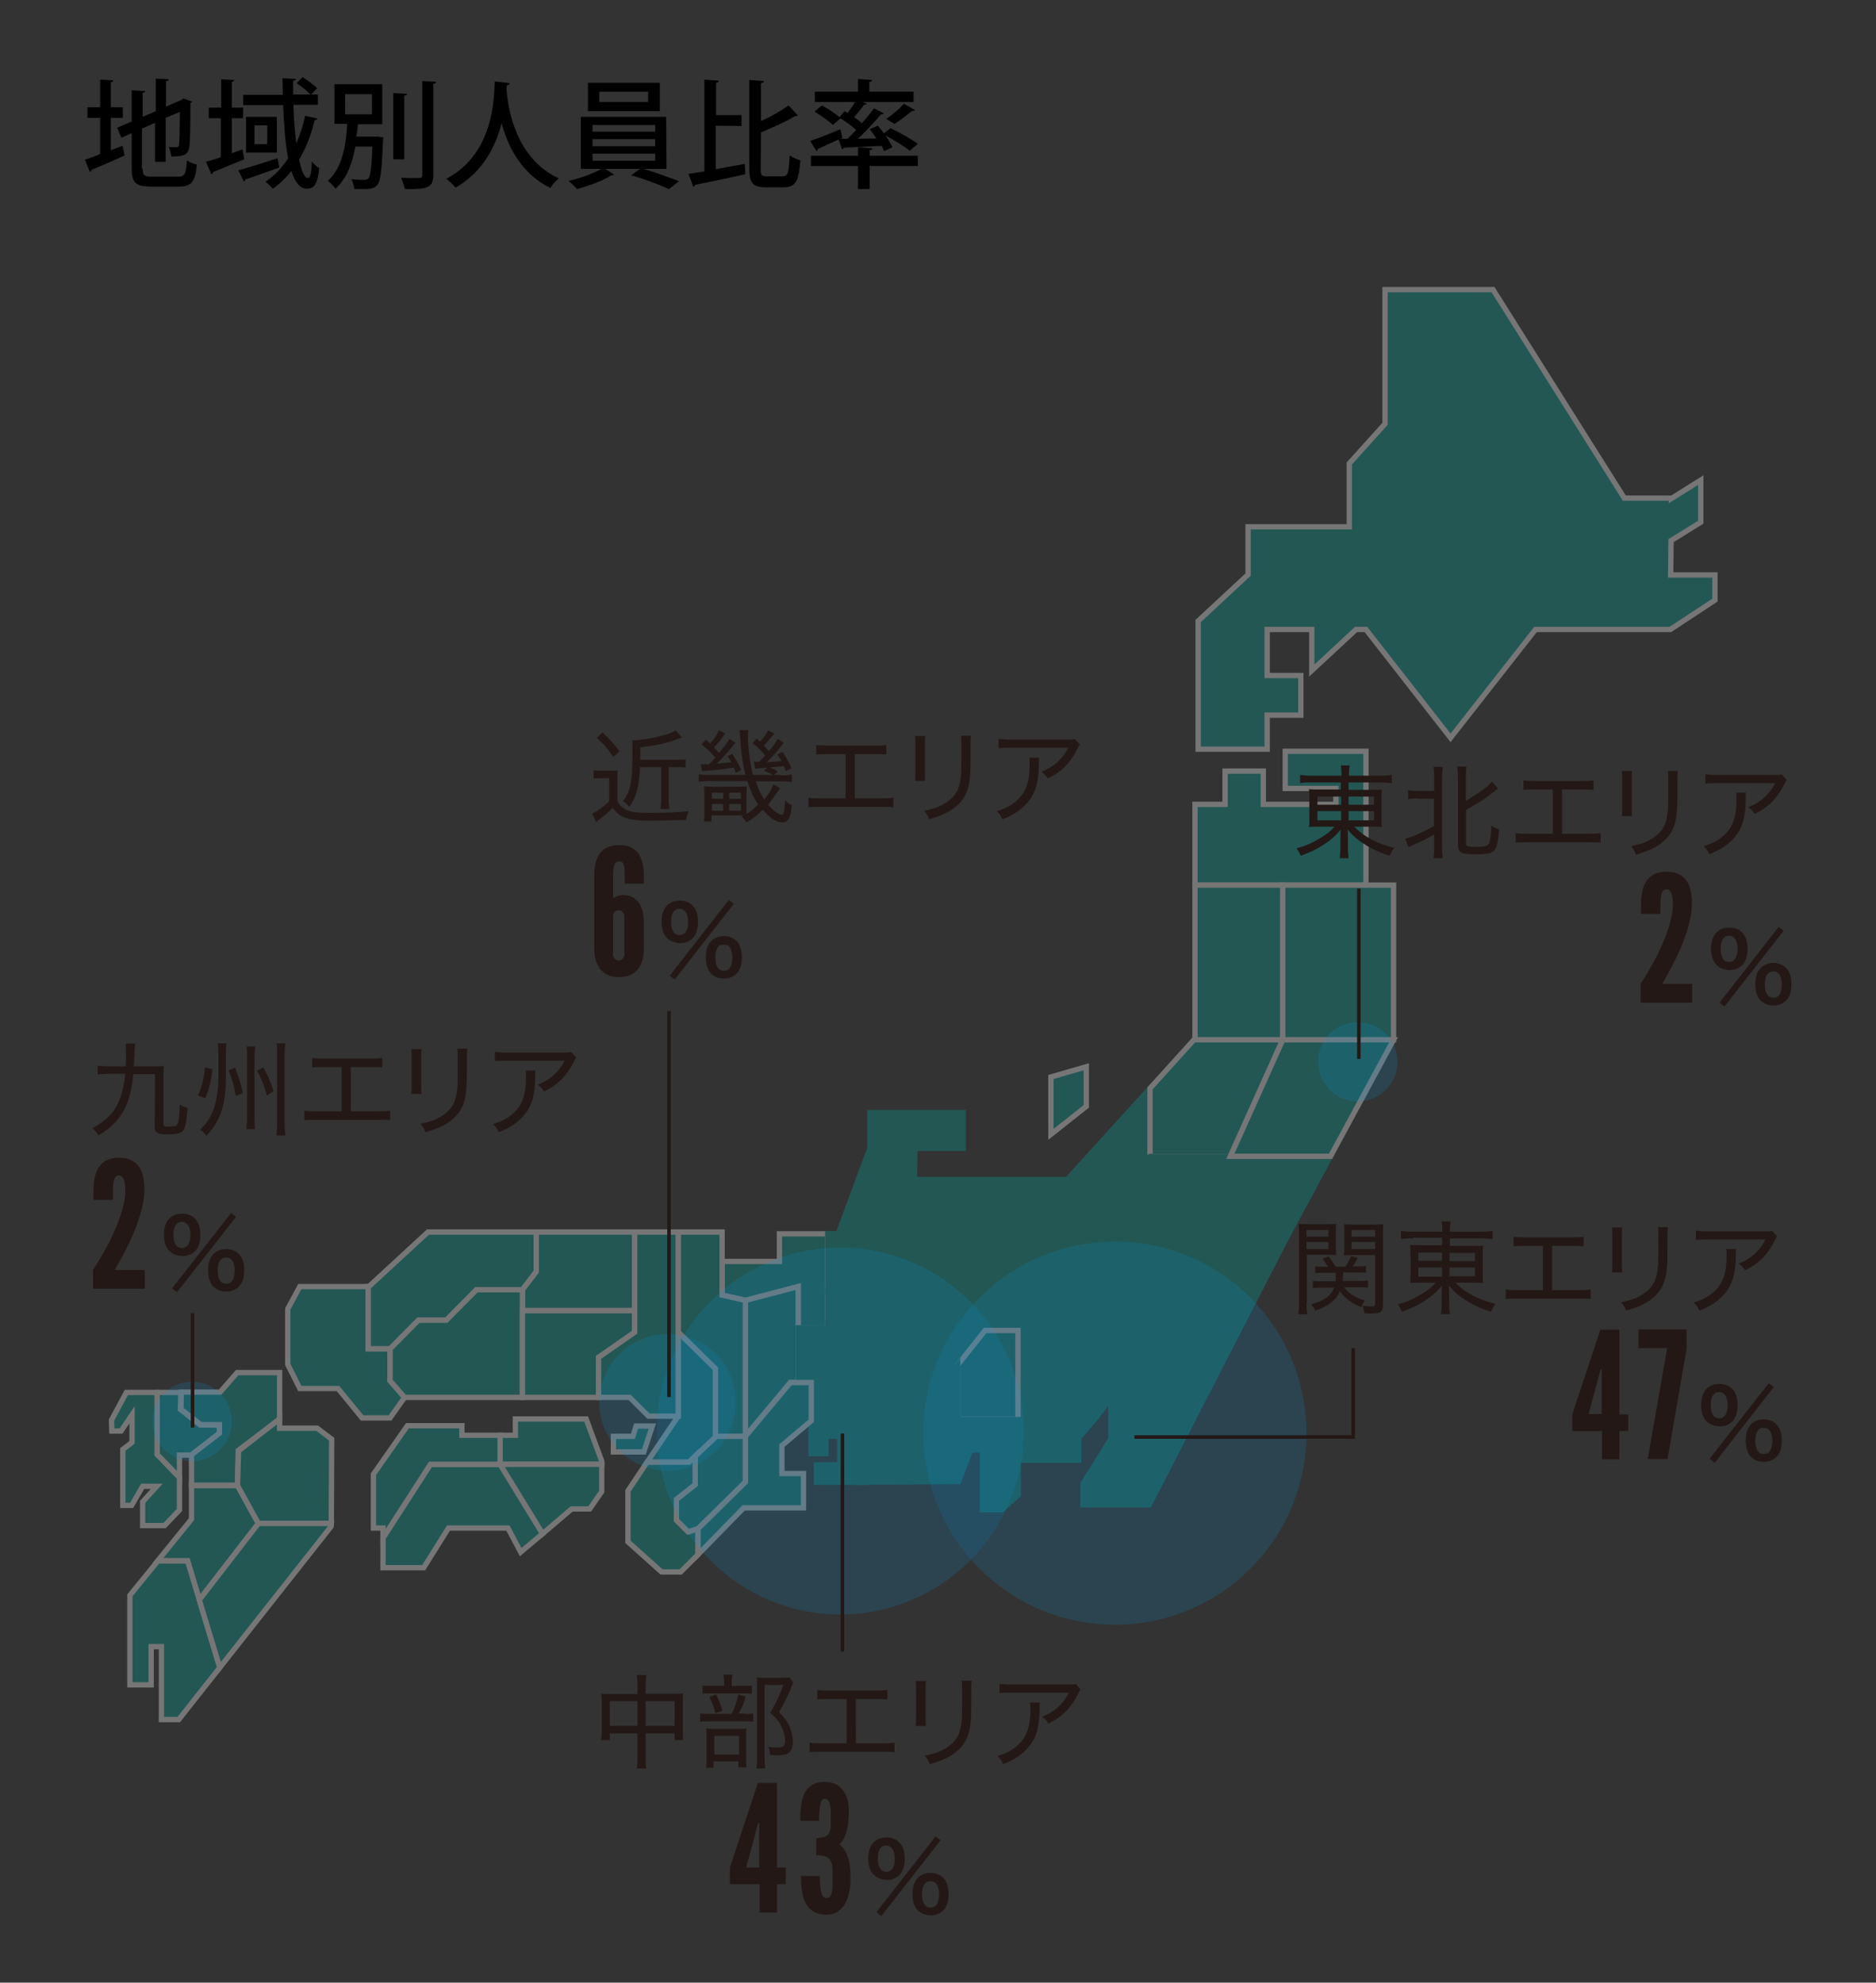<?xml version="1.0" encoding="utf-8"?>
<!-- Generator: Adobe Illustrator 27.9.0, SVG Export Plug-In . SVG Version: 6.00 Build 0)  -->
<svg version="1.1" id="レイヤー_1" xmlns="http://www.w3.org/2000/svg" xmlns:xlink="http://www.w3.org/1999/xlink" x="0px"
	 y="0px" width="530px" height="560px" viewBox="0 0 530 560" style="enable-background:new 0 0 530 560;" xml:space="preserve">
<rect x="0" y="0" width="530" height="560" fill="#333333" stroke="none"/>
<style type="text/css">
	.st0{opacity:0.33;}
	.st1{fill:#00A199;}
	.st2{fill:#00A199;stroke:#FFFFFF;stroke-width:1.503;stroke-miterlimit:10;}
	.st3{opacity:0.4;}
	.st4{opacity:0.4;fill:#009FE8;}
	.st5{fill:#231815;}
	.st6{fill:none;stroke:#231815;stroke-width:0.998;stroke-miterlimit:10;}
</style>
<g>
	<path d="M31.2,42.5l3.4-1.3l0.6,2.7c-3.4,1.6-7,3.1-9.4,4.1c0,0.3-0.2,0.5-0.4,0.6L24,45.1c1.2-0.4,2.7-0.9,4.3-1.6V33.3h-3.6v-3
		h3.6v-7.8l3.7,0.2c0,0.3-0.2,0.5-0.7,0.5v7.1h3.4v3h-3.4v9.2C31.3,42.5,31.2,42.5,31.2,42.5z M40.3,47.6c0,1.9,0.4,2.3,2.5,2.3h7.5
		c1.9,0,2.3-0.9,2.5-4.6c0.7,0.5,1.9,1,2.8,1.2c-0.4,4.7-1.4,6.2-5.1,6.2h-7.9c-4.2,0-5.4-1.1-5.4-5.1v-10l-2.9,1.3l-1.2-2.8
		l4.1-1.8v-8.8l3.8,0.2c0,0.3-0.2,0.5-0.7,0.5V33l3.7-1.6v-9.2l3.7,0.2c0,0.3-0.2,0.4-0.8,0.5v7.2l4.2-1.8l0.7-0.5l2.5,0.9
		c-0.1,0.1-0.2,0.3-0.5,0.4c0,6.4-0.1,11-0.3,12.3c-0.3,2.5-1.9,2.8-5.1,2.8c-0.1-0.8-0.4-2-0.7-2.7c0.7,0.1,1.6,0.1,2,0.1
		c0.5,0,0.8-0.1,0.9-0.8c0.1-0.7,0.2-3.9,0.2-9.2l-4,1.7v12.4h-3v-11l-3.7,1.6v11.3C40.1,47.6,40.3,47.6,40.3,47.6z"/>
	<path d="M68.5,42.2L69,45c-3.2,1.3-6.6,2.7-8.8,3.6c0,0.3-0.2,0.5-0.5,0.6l-1.5-3.5c1.2-0.3,2.6-0.8,4.2-1.3v-11H59v-3h3.5v-8
		l3.7,0.2c0,0.3-0.2,0.4-0.7,0.5v7.3h3.2v3h-3.2v9.9L68.5,42.2z M67.3,48.1c2.8-0.7,7.1-2.1,11.1-3.4l0.5,2.6
		c-3.5,1.3-7.2,2.6-9.6,3.4c0,0.3-0.2,0.5-0.4,0.6L67.3,48.1z M82.9,29.8c0.1,3.8,0.4,7.6,0.8,10.7c1.1-2.4,1.9-5,2.5-7.8l3.5,0.8
		c-0.1,0.3-0.4,0.4-0.8,0.4c-1,4.2-2.5,8-4.4,11.2c0.7,3.2,1.5,5.2,2.5,5.2c0.6,0,1-1.4,1.1-4.7c0.5,0.7,1.4,1.5,2.1,1.9
		c-0.5,4.4-1.3,5.8-3.5,5.8c-0.9,0-2.8-0.2-4.4-5c-1.5,1.9-3.2,3.6-5.2,5c-0.5-0.5-1.5-1.5-2.1-2c2.5-1.6,4.7-3.9,6.4-6.6
		c-0.8-4.2-1.2-9.4-1.4-15H68.7v-2.9h11.2c0-1.6-0.1-3.1-0.1-4.7l3.8,0.2c0,0.3-0.3,0.5-0.8,0.5v3.9h4.9c-0.9-1-2.5-2.3-3.9-3.2
		l1.7-1.7c1.4,0.9,3.2,2.2,4.1,3.1l-1.7,1.8h1.9v2.9h-6.9C82.9,29.6,82.9,29.8,82.9,29.8z M69.5,33h8.7v10.1h-8.7V33z M75.5,40.7
		v-5.3h-3.6v5.3H75.5z"/>
	<path d="M106,38.6h0.7l1.6,0.2c0,0.3-0.1,0.6-0.1,0.9c-0.3,8.4-0.7,11.5-1.6,12.5c-0.9,1.1-1.9,1.2-4.1,1.2c-0.7,0-1.5,0-2.4,0
		c-0.1-0.8-0.4-2-0.8-2.8c1.5,0.2,3,0.2,3.6,0.2c0.5,0,0.9-0.1,1.2-0.4c0.5-0.6,0.9-3,1.1-9h-4.8c-0.8,4.4-2.3,8.9-5.6,11.9
		c-0.5-0.7-1.4-1.7-2.2-2.2c4.3-3.8,5.2-10.7,5.5-16.1h-3.6V23.8H108v11.3h-6.9c-0.1,1.1-0.2,2.3-0.4,3.5H106z M97.5,26.6v5.7h7.6
		v-5.7C105.1,26.6,97.5,26.6,97.5,26.6z M115,26.5c0,0.3-0.2,0.5-0.8,0.5v18h-3.1V26.3L115,26.5z M119.3,22.9l3.9,0.2
		c0,0.3-0.2,0.5-0.8,0.6v25.7c0,3.6-1.5,4.1-8,4c-0.2-0.9-0.7-2.3-1.1-3.2c1.4,0.1,2.7,0.1,3.7,0.1c2.1,0,2.3,0,2.3-0.9V22.9z"/>
	<path d="M144,23.5c0,0.3-0.3,0.5-0.8,0.6l-0.1,1.2c0.4,5,2.4,19.4,14.8,25.1c-1,0.7-1.9,1.8-2.4,2.7c-8.2-4-12-11.7-13.8-18.3
		c-1.6,6.3-5.1,13.7-13,18.2c-0.6-0.8-1.6-1.7-2.6-2.5c13.6-7.2,13.4-23,13.7-27.5L144,23.5z"/>
	<path d="M188.3,47.7h-6.5c3.4,1,7.5,2.5,10,3.5l-2.8,2.2c-2.6-1.2-7.2-2.9-10.7-3.9l2.5-1.8H171l2.5,1.6c-0.1,0.1-0.3,0.2-0.7,0.2
		c-2.2,1.4-6.4,3-9.8,3.9c-0.6-0.7-1.6-1.7-2.4-2.3c3.2-0.7,7.1-2.1,9.3-3.4h-5.8V33h24.1L188.3,47.7L188.3,47.7z M186.4,23.4v8
		h-20.3v-8H186.4z M167.4,35.3v1.9h17.7v-1.9H167.4z M167.4,39.3v2h17.7v-2H167.4z M167.4,43.4v2h17.7v-2H167.4z M183.1,28.8v-2.9
		h-13.8v2.9H183.1z"/>
	<path d="M202.2,35.5v12.3c2.6-0.5,5.5-1,8.2-1.5l0.2,2.9c-5.2,1.2-10.6,2.3-14.2,3c-0.1,0.3-0.3,0.5-0.5,0.6l-1.4-3.7
		c1.3-0.2,2.8-0.4,4.5-0.7V22.5l4.1,0.3c0,0.3-0.3,0.5-0.8,0.6v9.1h7.2v3.1L202.2,35.5L202.2,35.5z M214.9,47.6
		c0,1.9,0.2,2.2,1.7,2.2h4.6c1.4,0,1.7-1.2,1.9-5.9c0.8,0.6,2.1,1.1,3,1.4c-0.4,5.6-1.2,7.6-4.6,7.6h-5.2c-3.6,0-4.6-1.2-4.6-5.3
		v-25l4.1,0.3c0,0.3-0.3,0.5-0.8,0.6v10.7c2.9-1.3,5.8-3,7.8-4.4l2.6,2.8c-0.2,0.2-0.4,0.2-0.8,0.2c-2.4,1.5-6.1,3.1-9.6,4.6
		L214.9,47.6L214.9,47.6z"/>
	<path d="M249.8,42.7c-0.2-0.4-0.4-0.9-0.7-1.5c-4,0.2-8,0.4-10.7,0.5c-0.1,0.3-0.3,0.4-0.5,0.5l-1-2.8c-2.2,1-4.4,2-5.9,2.7
		c0,0.2-0.1,0.5-0.3,0.6l-1.8-2.9c2.2-0.7,5.4-2,8.5-3.3l0.6,2.4l-0.6,0.3h2c0.8-0.8,1.7-1.6,2.5-2.5c-1.3-1.2-3.2-2.5-4.8-3.5
		l1.5-1.8c0.3,0.2,0.6,0.3,0.9,0.5c0.7-1,1.5-2.1,2.1-3.1h-11.4v-2.9h12.2v-3.6l4,0.3c0,0.3-0.2,0.5-0.8,0.5v2.8h12.5v2.9h-14.4
		l1.2,0.5c-0.1,0.2-0.4,0.3-0.8,0.3c-0.7,1-1.8,2.4-2.8,3.5c0.8,0.6,1.6,1.1,2.2,1.7c1.3-1.5,2.5-2.9,3.4-4.2l2.8,1.4
		c-0.1,0.2-0.4,0.3-0.8,0.3c-1.7,2-4.2,4.7-6.5,6.9l5.2-0.1c-0.6-0.9-1.2-1.8-1.9-2.6l2.3-1c0.6,0.7,1.2,1.4,1.7,2.2l1.9-1.5
		c2.5,1.2,5.9,3.1,7.7,4.4l-2.3,2c-1.4-1.2-4.3-3-6.8-4.3c0.8,1.2,1.5,2.3,1.9,3.3L249.8,42.7z M246.5,41.9c0,0.3-0.2,0.5-0.8,0.5
		V44h13.6v2.9h-13.6v6.5h-3.3v-6.5h-13.3V44h13.3v-2.4L246.5,41.9z M235.3,35.3c-1.1-1.1-3.4-2.7-5.2-3.8l2.1-1.7
		c1.8,0.9,4.2,2.5,5.3,3.6L235.3,35.3z M258.5,31.1c-0.1,0.2-0.4,0.3-0.8,0.2c-1.3,1.1-3.4,2.7-5,3.7l-2.3-1.4
		c1.6-1.1,3.7-2.9,5-4.3L258.5,31.1z"/>
</g>
<g>
	<g class="st0">
		<polygon class="st1" points="472,162.4 472.1,152.7 480.5,147.5 480.5,135.6 472.2,140.8 472.2,140.7 458.9,140.7 421.8,81.8 
			391.3,81.8 391.3,119.7 381.2,130.9 381.2,148.8 352.6,148.8 352.6,162.3 338.5,175.4 338.5,211.6 358,211.6 358,202 367.5,202 
			367.5,190.8 358,190.8 358,177.8 370.6,177.8 370.6,189.4 383.1,177.8 385.9,177.8 409.8,208.4 433.8,177.8 471.9,177.8 
			484.5,169.5 484.5,162.4 		"/>
		<polygon class="st2" points="472,162.4 472.1,152.7 480.5,147.5 480.5,135.6 472.2,140.8 472.2,140.7 458.9,140.7 421.8,81.8 
			391.3,81.8 391.3,119.7 381.2,130.9 381.2,148.8 352.6,148.8 352.6,162.3 338.5,175.4 338.5,211.6 358,211.6 358,202 367.5,202 
			367.5,190.8 358,190.8 358,177.8 370.6,177.8 370.6,189.4 383.1,177.8 385.9,177.8 409.8,208.4 433.8,177.8 471.9,177.8 
			484.5,169.5 484.5,162.4 		"/>
		<polygon class="st1" points="210.6,367.3 225.5,363.4 225.5,375.1 233.8,375.1 233.8,348.5 220.2,348.5 220.2,356.3 204,356.3 
			204,365.8 		"/>
		<polyline class="st2" points="210.6,367.3 225.5,363.4 225.5,375.1 233.8,375.1 233.8,348.5 220.2,348.5 220.2,356.3 204,356.3 
			204,365.8 210.6,367.3 		"/>
		<polygon class="st1" points="287.6,358.9 287.6,375.8 313.9,375.8 313.9,351.4 294,351.4 		"/>
		<polygon class="st1" points="287.6,358.9 286.9,358.9 286.9,376.6 314.6,376.6 314.6,350.6 293.6,350.6 286.9,358.6 286.9,358.9 
			287.6,358.9 288.2,359.4 294.3,352.1 313.1,352.1 313.1,375.1 288.4,375.1 288.4,358.9 287.6,358.9 288.2,359.4 		"/>
		<polygon class="st1" points="273.1,344.5 273.1,356.5 273.2,356.5 273.1,356.5 273.1,360.8 254.9,380.7 254.9,395.4 262.7,395.4 
			278.3,375.8 287.6,375.8 287.6,358.9 294,351.4 294,344.5 		"/>
		<polygon class="st1" points="273.1,344.5 272.4,344.5 272.4,357.3 273.2,357.3 273.2,355.8 273.1,355.8 272.4,355.8 272.4,360.5 
			254.1,380.4 254.1,396.1 263,396.1 278.7,376.6 288.4,376.6 288.4,359.2 294.7,351.7 294.7,343.8 272.4,343.8 272.4,344.5 
			273.1,344.5 273.1,345.3 293.2,345.3 293.2,351.1 286.9,358.6 286.9,375.1 278,375.1 262.3,394.6 255.6,394.6 255.6,381 
			273.9,361.1 273.9,356.5 273.1,356.5 273.1,357.3 273.2,357.3 273.2,355.8 273.1,355.8 273.1,356.5 273.9,356.5 273.9,344.5 
			273.1,344.5 273.1,345.3 		"/>
		<polygon class="st1" points="301.6,333.1 273.1,333.1 273.1,344.5 294,344.5 294,351.4 313.9,351.4 313.9,337.1 324.9,326.6 
			324.9,307.4 		"/>
		<polygon class="st1" points="301.6,333.1 301.6,332.4 272.4,332.4 272.4,345.3 293.2,345.3 293.2,352.1 314.6,352.1 314.6,337.4 
			325.7,327 325.7,305.4 301,332.6 301.6,333.1 301.6,332.4 301.6,333.1 302.2,333.6 324.2,309.3 324.2,326.3 313.1,336.7 
			313.1,350.6 294.7,350.6 294.7,343.8 273.9,343.8 273.9,333.9 301.9,333.9 302.2,333.6 		"/>
		<polygon class="st1" points="110.2,381 110.2,381 118.2,372.9 126.1,372.9 134.6,364.3 147.6,364.3 151.5,359.2 151.5,348 
			120.9,348 104.2,363.4 104,363.4 104,381 		"/>
		<polygon class="st2" points="110.2,381 110.2,381 118.2,372.9 126.1,372.9 134.6,364.3 147.6,364.3 151.5,359.2 151.5,348 
			120.9,348 104.2,363.4 104,363.4 104,381 		"/>
		<polygon class="st1" points="202.1,386.6 202.1,405.9 202.3,405.7 210.6,405.7 210.6,367.3 204,365.8 204,356.3 204,348 
			191.6,348 191.6,376.3 		"/>
		<polygon class="st2" points="202.1,386.6 202.1,405.9 202.3,405.7 210.6,405.7 210.6,367.3 204,365.8 204,356.3 204,348 
			191.6,348 191.6,376.3 		"/>
		<polygon class="st1" points="151.5,348 151.5,359.2 147.6,364.3 147.6,370.2 179.3,370.2 179.3,348 		"/>
		<polygon class="st2" points="151.5,348 151.5,359.2 147.6,364.3 147.6,370.2 179.3,370.2 179.3,348 		"/>
		<polygon class="st1" points="385.9,250 385.9,212.2 363.1,212.2 363.1,222.7 377.4,222.7 377.4,227.2 356.9,227.2 356.9,217.8 
			346.1,217.8 346.1,227.2 337.6,227.2 337.6,250 362.4,250 		"/>
		<polygon class="st2" points="385.9,250 385.9,212.2 363.1,212.2 363.1,222.7 377.4,222.7 377.4,227.2 356.9,227.2 356.9,217.8 
			346.1,217.8 346.1,227.2 337.6,227.2 337.6,250 362.4,250 		"/>
		<rect x="337.6" y="250" class="st1" width="24.8" height="43.7"/>
		<rect x="337.6" y="250" class="st2" width="24.8" height="43.7"/>
		<polygon class="st1" points="225.5,363.4 210.6,367.3 210.6,405.7 223.3,390.5 225.5,390.5 225.5,375.1 		"/>
		<polygon class="st2" points="225.5,363.4 210.6,367.3 210.6,405.7 223.3,390.5 225.5,390.5 225.5,375.1 		"/>
		<polygon class="st1" points="110.2,381 104,381 104,363.4 84.7,363.4 81.3,369.7 81.3,385.4 84.7,392.2 95.5,392.2 102.3,400.5 
			110.2,400.5 114.3,394.7 110.2,390 		"/>
		<polygon class="st2" points="110.2,381 104,381 104,363.4 84.7,363.4 81.3,369.7 81.3,385.4 84.7,392.2 95.5,392.2 102.3,400.5 
			110.2,400.5 114.3,394.7 110.2,390 		"/>
		<polygon class="st1" points="347.6,326.6 362.4,293.7 337.6,293.7 337.3,293.7 324.9,307.4 324.9,326.6 		"/>
		<polygon class="st2" points="347.6,326.6 362.4,293.7 337.6,293.7 337.3,293.7 324.9,307.4 324.9,326.6 		"/>
		<rect x="313.9" y="351.4" class="st1" width="25.1" height="24.4"/>
		<polygon class="st1" points="338.9,375.8 339.7,375.8 339.7,350.6 313.1,350.6 313.1,376.6 339.7,376.6 339.7,375.8 338.9,375.8 
			338.9,375.1 314.6,375.1 314.6,352.1 338.2,352.1 338.2,375.8 338.9,375.8 338.9,375.1 		"/>
		<polygon class="st1" points="196.4,411.3 196.4,419.3 191.1,423.5 191.1,429.4 194.4,432.7 197.2,431.8 210.6,418.6 210.6,405.7 
			202.3,405.7 		"/>
		<polygon class="st2" points="196.4,411.3 196.4,419.3 191.1,423.5 191.1,429.4 194.4,432.7 197.2,431.8 210.6,418.6 210.6,405.7 
			202.3,405.7 		"/>
		<rect x="287.6" y="375.8" class="st1" width="26.2" height="14"/>
		<polygon class="st1" points="287.6,389.8 287.6,390.6 314.6,390.6 314.6,375.1 286.9,375.1 286.9,390.6 287.6,390.6 287.6,389.8 
			288.4,389.8 288.4,376.6 313.1,376.6 313.1,389.1 287.6,389.1 287.6,389.8 288.4,389.8 		"/>
		<polygon class="st1" points="245.7,314.2 245.7,324.3 236.8,348.5 233.8,348.5 233.8,364.2 240.6,364.2 245.8,359 245.8,356.5 
			245.8,352.1 258.4,333.1 258.5,324.3 272.1,324.3 272.1,314.2 		"/>
		<polygon class="st1" points="245.7,314.2 245,314.2 245,324.2 236.3,347.7 233.8,347.7 233.1,347.7 233.1,365 240.9,365 
			246.6,359.3 246.6,356.5 246.6,352.3 259.1,333.4 259.2,325.1 272.9,325.1 272.9,313.5 245,313.5 245,314.2 245.7,314.2 
			245.7,315 271.4,315 271.4,323.6 257.7,323.6 257.6,332.9 245.1,351.9 245.1,356.5 245.1,358.7 240.3,363.5 234.6,363.5 
			234.6,349.2 236.8,349.2 237.4,349.2 246.5,324.5 246.5,314.2 245.7,314.2 245.7,315 		"/>
		<polygon class="st1" points="245.8,356.5 245.8,359 240.6,364.2 233.8,364.2 233.8,375.1 225.5,375.1 225.5,390.5 229.2,390.5 
			237.3,390.5 242.6,395.4 254.9,395.4 254.9,380.7 273.1,360.8 273.1,356.5 		"/>
		<polygon class="st1" points="245.8,356.5 245.1,356.5 245.1,358.7 240.3,363.5 233.1,363.5 233.1,374.3 224.8,374.3 224.8,391.2 
			229.2,391.2 237,391.2 242.4,396.1 255.6,396.1 255.6,381 273.9,361.1 273.9,355.8 245.1,355.8 245.1,356.5 245.8,356.5 
			245.8,357.3 272.4,357.3 272.4,360.6 254.1,380.4 254.1,394.6 242.9,394.6 237.6,389.7 229.2,389.7 226.3,389.7 226.3,375.9 
			234.6,375.9 234.6,365 240.9,365 246.6,359.3 246.6,356.5 245.8,356.5 245.8,357.3 		"/>
		<polygon class="st1" points="258.4,333.1 245.8,352.1 245.8,356.5 273.1,356.5 273.1,333.1 		"/>
		<polygon class="st1" points="258.4,333.1 257.8,332.7 245.1,351.9 245.1,357.3 273.9,357.3 273.9,332.4 258,332.4 257.8,332.7 
			258.4,333.1 258.4,333.9 272.4,333.9 272.4,355.8 246.6,355.8 246.6,352.4 259,333.6 258.4,333.1 258.4,333.9 		"/>
		<polygon class="st1" points="338.9,375.8 313.9,375.8 313.9,389.8 329.5,389.8 335.6,403.6 362.5,351.4 338.9,351.4 		"/>
		<polygon class="st1" points="338.9,375.8 338.9,375.1 313.1,375.1 313.1,390.6 329,390.6 335.6,405.4 363.8,350.6 338.2,350.6 
			338.2,375.8 338.9,375.8 338.9,375.1 338.9,375.8 339.7,375.8 339.7,352.1 361.3,352.1 335.7,401.9 330,389.1 314.6,389.1 
			314.6,376.6 339.7,376.6 339.7,375.8 		"/>
		<polygon class="st1" points="287.6,389.8 287.6,400.9 309.1,400.9 313.9,394.9 313.9,389.8 		"/>
		<polygon class="st1" points="287.6,389.8 286.9,389.8 286.9,401.7 309.5,401.7 314.6,395.2 314.6,389.1 286.9,389.1 286.9,389.8 
			287.6,389.8 287.6,390.6 313.1,390.6 313.1,394.6 308.8,400.2 288.4,400.2 288.4,389.8 287.6,389.8 287.6,390.6 		"/>
		<polygon class="st1" points="329.5,389.8 313.8,389.8 313.8,394.9 313.8,406.4 305.9,419.1 305.9,425 324.6,425 335.6,403.6 		"/>
		<polygon class="st1" points="329.5,389.8 329.5,389.1 313.1,389.1 313.1,394.9 313.1,406.2 305.2,418.9 305.2,425.8 325.1,425.8 
			336.5,403.7 330,389.1 329.5,389.1 329.5,389.8 328.8,390.2 334.8,403.6 324.1,424.3 306.7,424.3 306.7,419.3 314.6,406.6 
			314.6,394.9 314.6,390.6 329.5,390.6 329.5,389.8 328.8,390.2 		"/>
		<polygon class="st1" points="287.6,412.5 304.7,412.5 304.7,406.1 309.1,400.9 287.6,400.9 		"/>
		<polygon class="st1" points="287.6,412.5 287.6,413.2 305.5,413.2 305.5,406.4 310.8,400.2 286.9,400.2 286.9,413.2 287.6,413.2 
			287.6,412.5 288.4,412.5 288.4,401.7 307.5,401.7 304,405.9 304,411.7 287.6,411.7 287.6,412.5 288.4,412.5 		"/>
		<polygon class="st1" points="278.3,375.8 270.5,385.6 270.5,400.9 287.6,400.9 287.6,389.8 287.6,375.8 		"/>
		<polygon class="st2" points="278.3,375.8 270.5,385.6 270.5,400.9 287.6,400.9 287.6,389.8 287.6,375.8 		"/>
		<polygon class="st1" points="385.9,250 362.4,250 362.4,293.7 393.7,293.7 393.7,250 		"/>
		<polygon class="st2" points="385.9,250 362.4,250 362.4,293.7 393.7,293.7 393.7,250 		"/>
		<polygon class="st1" points="347.6,326.6 324.9,326.6 313.9,337 313.9,351.4 338.9,351.4 362.5,351.4 363.7,349.1 375.9,326.6 		
			"/>
		<polygon class="st1" points="347.6,326.6 347.6,325.9 324.6,325.9 313.1,336.7 313.1,352.1 338.9,352.1 363,352.1 364.4,349.5 
			377.1,325.9 347.6,325.9 347.6,326.6 347.6,327.4 374.6,327.4 363,348.8 362.1,350.6 338.9,350.6 314.6,350.6 314.6,337.4 
			325.2,327.4 347.6,327.4 		"/>
		<polygon class="st1" points="347.6,326.6 375.9,326.6 393.7,293.7 362.4,293.7 		"/>
		<polygon class="st2" points="347.6,326.6 375.9,326.6 393.7,293.7 362.4,293.7 		"/>
		<polygon class="st1" points="254.9,395.4 242.6,395.4 237.3,390.5 229.2,390.5 229.2,401.3 229.2,410.5 233.4,410.5 233.4,405.7 
			237.3,405.7 237.3,413.7 230.7,413.7 230.7,418.6 244.1,418.6 262.7,395.4 		"/>
		<polygon class="st1" points="254.9,395.4 254.9,394.6 242.9,394.6 237.6,389.7 228.4,389.7 228.4,401.3 228.4,411.3 234.1,411.3 
			234.1,406.4 236.5,406.4 236.5,413 229.9,413 229.9,419.4 244.5,419.4 264.2,394.6 254.9,394.6 254.9,395.4 254.9,396.1 
			261.1,396.1 243.7,417.9 231.4,417.9 231.4,414.5 238,414.5 238,404.9 232.6,404.9 232.6,409.8 229.9,409.8 229.9,401.3 
			229.9,391.2 237,391.2 242.4,396.1 254.9,396.1 		"/>
		<polygon class="st1" points="147.6,364.3 134.6,364.3 126.1,372.9 118.2,372.9 110.2,381 110.2,381 110.2,390 114.3,394.7 
			147.6,394.7 147.6,370.2 		"/>
		<polygon class="st2" points="147.6,364.3 134.6,364.3 126.1,372.9 118.2,372.9 110.2,381 110.2,381 110.2,390 114.3,394.7 
			147.6,394.7 147.6,370.2 		"/>
		<polygon class="st1" points="179.3,376.3 179.3,370.2 147.6,370.2 147.6,394.7 169.1,394.7 169.1,383.4 		"/>
		<polygon class="st2" points="179.3,376.3 179.3,370.2 147.6,370.2 147.6,394.7 169.1,394.7 169.1,383.4 		"/>
		<polygon class="st1" points="196.4,411.3 196.4,413.1 196.4,411.3 202.1,405.9 202.1,386.6 191.6,376.3 191.6,400 182.8,413 
			194.7,413 		"/>
		<polygon class="st2" points="196.4,411.3 196.4,413.1 196.4,411.3 202.1,405.9 202.1,386.6 191.6,376.3 191.6,400 182.8,413 
			194.7,413 		"/>
		<polygon class="st1" points="179.3,348 179.3,370.2 179.3,376.3 169.1,383.4 169.1,394.7 177.9,394.7 183.2,400 191.6,400 
			191.6,376.3 191.6,348 		"/>
		<polygon class="st2" points="179.3,348 179.3,370.2 179.3,376.3 169.1,383.4 169.1,394.7 177.9,394.7 183.2,400 191.6,400 
			191.6,376.3 191.6,348 		"/>
		<polygon class="st1" points="194.4,432.7 191.1,429.4 191.1,423.5 196.4,419.3 196.4,411.3 194.7,413 182.8,413 177.4,421.1 
			177.4,435.5 186.9,444 192.3,444 197.2,439.1 197.2,431.8 		"/>
		<polygon class="st2" points="194.4,432.7 191.1,429.4 191.1,423.5 196.4,419.3 196.4,411.3 194.7,413 182.8,413 177.4,421.1 
			177.4,435.5 186.9,444 192.3,444 197.2,439.1 197.2,431.8 		"/>
		<polygon class="st1" points="225.5,390.5 223.3,390.5 210.6,405.7 210.6,418.6 197.2,431.8 197.2,439.1 210.1,425.9 227,425.9 
			227,416.2 220.9,416.2 220.9,408.3 229.2,401.3 229.2,390.5 		"/>
		<polygon class="st2" points="225.5,390.5 223.3,390.5 210.6,405.7 210.6,418.6 197.2,431.8 197.2,439.1 210.1,425.9 227,425.9 
			227,416.2 220.9,416.2 220.9,408.3 229.2,401.3 229.2,390.5 		"/>
		<polygon class="st1" points="306.9,301.3 296.9,304.2 296.9,320.4 306.9,312.5 		"/>
		<polygon class="st2" points="306.9,301.3 296.9,304.2 296.9,320.4 306.9,312.5 		"/>
		<polygon class="st1" points="121.6,413.6 108.2,434.4 108.2,442.8 119.7,442.8 126.7,431.6 143.5,431.6 147.1,438.4 153.3,433.2 
			141.3,413.6 		"/>
		<polygon class="st2" points="121.6,413.6 108.2,434.4 108.2,442.8 119.7,442.8 126.7,431.6 143.5,431.6 147.1,438.4 153.3,433.2 
			141.3,413.6 		"/>
		<polygon class="st1" points="141.3,413.6 141.3,405.4 130.5,405.4 130.5,402.7 115.1,402.7 105.5,416.4 105.5,431.6 108.2,431.6 
			108.2,434.4 121.6,413.6 		"/>
		<polygon class="st2" points="141.3,413.6 141.3,405.4 130.5,405.4 130.5,402.7 115.1,402.7 105.5,416.4 105.5,431.6 108.2,431.6 
			108.2,434.4 121.6,413.6 		"/>
		<polygon class="st1" points="165.6,400.8 145.6,400.8 145.6,405.4 141.3,405.4 141.3,413.6 170,413.6 170,412.7 		"/>
		<polygon class="st2" points="165.6,400.8 145.6,400.8 145.6,405.4 141.3,405.4 141.3,413.6 170,413.6 170,412.7 		"/>
		<polygon class="st1" points="153.3,433.2 161.5,426.2 166.6,426.2 170,421.3 170,413.6 141.3,413.6 		"/>
		<polygon class="st2" points="153.3,433.2 161.5,426.2 166.6,426.2 170,421.3 170,413.6 141.3,413.6 		"/>
		<polygon class="st1" points="181.9,410.1 184.3,402.8 179.7,402.8 178.8,405.7 173.3,405.7 173.3,410.1 177.3,410.1 179.5,410.1 
					"/>
		<polygon class="st2" points="181.9,410.1 184.3,402.8 179.7,402.8 178.8,405.7 173.3,405.7 173.3,410.1 177.3,410.1 179.5,410.1 
					"/>
		<polygon class="st1" points="44.4,393.3 35.7,393.3 31.5,401.1 31.6,404.2 34.2,404.2 37.3,399.6 37.3,407.4 34.7,409.4 
			34.7,425.2 37.2,425.2 40.3,419.8 44.3,419.8 40.3,424.2 40.3,430.9 46.5,430.9 50.7,426.5 50.7,417.3 44.4,410.8 		"/>
		<polygon class="st2" points="44.4,393.3 35.7,393.3 31.5,401.1 31.6,404.2 34.2,404.2 37.3,399.6 37.3,407.4 34.7,409.4 
			34.7,425.2 37.2,425.2 40.3,419.8 44.3,419.8 40.3,424.2 40.3,430.9 46.5,430.9 50.7,426.5 50.7,417.3 44.4,410.8 		"/>
		<path class="st1" d="M62,402.5h-5.4l-5.6-4.4c0,0,0.1-2.5,0.1-4.8h-4h-2.7v17.5l6.3,6.5V411h3.4l7.9-6.1V402.5z"/>
		<path class="st2" d="M62,402.5h-5.4l-5.6-4.4c0,0,0.1-2.5,0.1-4.8h-4h-2.7v17.5l6.3,6.5V411h3.4l7.9-6.1V402.5z"/>
		<polygon class="st1" points="54.1,429.1 44.6,440.8 53,440.8 56.3,451.9 73,430.3 67.1,419.6 54.1,419.6 		"/>
		<polygon class="st2" points="54.1,429.1 44.6,440.8 53,440.8 56.3,451.9 73,430.3 67.1,419.6 54.1,419.6 		"/>
		<path class="st1" d="M79,400.8v-13.1H67l-4.8,5.5h-11c0,2.3-0.1,4.8-0.1,4.8l5.6,4.4H62v2.4l-7.9,6.1v8.6h13l0.2-9.8L79,400.8z"/>
		<path class="st2" d="M79,400.8v-13.1H67l-4.8,5.5h-11c0,2.3-0.1,4.8-0.1,4.8l5.6,4.4H62v2.4l-7.9,6.1v8.6h13l0.2-9.8L79,400.8z"/>
		<polygon class="st1" points="56.3,451.9 53,440.9 44.6,440.9 36.7,450.6 36.7,475.9 42.7,475.9 42.7,465.1 45.6,465.1 45.6,485.7 
			50.5,485.7 62.1,471 		"/>
		<polygon class="st2" points="56.3,451.9 53,440.9 44.6,440.9 36.7,450.6 36.7,475.9 42.7,475.9 42.7,465.1 45.6,465.1 45.6,485.7 
			50.5,485.7 62.1,471 		"/>
		<polygon class="st1" points="89.6,403.4 79,403.4 79,400.8 67.4,409.8 67.1,419.6 73,430.3 93.6,430.3 93.7,406.5 		"/>
		<polygon class="st2" points="89.6,403.4 79,403.4 79,400.8 67.4,409.8 67.1,419.6 73,430.3 93.6,430.3 93.7,406.5 		"/>
		<polygon class="st1" points="56.3,451.9 62.1,471 93.5,431.2 93.6,430.3 73,430.3 		"/>
		<polygon class="st2" points="56.3,451.9 62.1,471 93.5,431.2 93.6,430.3 73,430.3 		"/>
		<polygon class="st1" points="270.5,400.9 270.5,385.6 262.7,395.4 244.1,418.6 270.7,418.5 274.1,409.8 274.2,409.6 277.6,409.6 
			277.6,426.4 283,426.4 287.6,422.3 287.6,412.5 287.6,400.9 		"/>
		<polygon class="st1" points="270.5,400.9 271.3,400.9 271.3,383.5 262.1,394.9 242.5,419.4 271.3,419.2 274.8,410.1 274.9,409.8 
			274.2,409.6 274.2,410.3 276.8,410.3 276.8,427.2 283.3,427.2 288.4,422.6 288.4,412.5 288.4,400.2 270.5,400.2 270.5,400.9 
			271.3,400.9 270.5,400.9 270.5,401.7 286.9,401.7 286.9,412.5 286.9,421.9 282.7,425.7 278.3,425.7 278.3,408.8 273.7,408.8 
			273.4,409.5 270.2,417.7 245.7,417.8 263.3,395.9 269.8,387.8 269.8,401.7 270.5,401.7 		"/>
	</g>
	<g class="st3">
		<g>
			<g>
				<g>
					<path class="st4" d="M383.6,299.9v-11.2c6.2,0,11.2,5,11.2,11.2s-5,11.2-11.2,11.2s-11.2-5-11.2-11.2s5-11.2,11.2-11.2l0,0
						V299.9z"/>
					<path class="st4" d="M315,404.8v-54.1c29.9,0,54.1,24.2,54.1,54.1c0,29.9-24.2,54.1-54.1,54.1c-29.9,0-54.1-24.2-54.1-54.1
						c0-29.9,24.2-54.1,54.1-54.1l0,0V404.8z"/>
					<path class="st4" d="M237.4,404.2v-51.8c28.6,0,51.8,23.2,51.8,51.8c0,28.6-23.2,51.8-51.8,51.8s-51.8-23.2-51.8-51.8
						c0-28.6,23.2-51.8,51.8-51.8l0,0V404.2z"/>
					<path class="st4" d="M188.6,396.1v-19.3c10.7,0,19.3,8.7,19.3,19.3s-8.7,19.3-19.3,19.3s-19.3-8.7-19.3-19.3
						s8.7-19.3,19.3-19.3l0,0V396.1z"/>
					<path class="st4" d="M54.3,401.5v-11.2c6.2,0,11.2,5,11.2,11.2s-5,11.2-11.2,11.2s-11.2-5-11.2-11.2s5-11.2,11.2-11.2l0,0
						V401.5z"/>
				</g>
			</g>
		</g>
		<g>
			<g>
			</g>
		</g>
	</g>
	<g>
		<path class="st5" d="M463.6,258.2v-2.5c0-2.4,0.3-4.8,1.4-6.6c1-1.7,2.8-2.9,5.8-2.9c2.7,0,4.6,1,5.7,2.6c1.1,1.6,1.5,3.9,1.5,6.5
			c0,3.7-1.4,8.2-3.1,12.3c-1.8,4.2-3.9,7.9-5.3,10.3h8.5v5.3h-14.6v-5.3c1.6-2.5,3.1-5.1,4.5-7.7c1.1-2.2,2.2-4.7,3.1-7.2
			c0.8-2.5,1.5-5,1.5-7.3c0-1,0-2.1-0.3-3c-0.2-0.8-0.7-1.5-1.5-1.5c-0.7,0-1.2,0.5-1.4,1.3c-0.2,0.8-0.3,1.9-0.3,3.1v2.5H463.6z"/>
		<path class="st5" d="M484.9,272.5c-1-1-1.5-2.6-1.5-4.6c0-3.7,1.9-5.9,5.2-5.9c1.5,0,2.7,0.5,3.6,1.4c1,1,1.5,2.6,1.5,4.6
			c0,2-0.5,3.6-1.5,4.6c-0.9,0.9-2.1,1.4-3.6,1.4C487,273.9,485.8,273.5,484.9,272.5z M502.5,261.8l1.4,1.1l-16.7,21.4l-1.4-1.1
			L502.5,261.8z M486.1,267.9c0,2.4,0.8,3.8,2.4,3.8c1.5,0,2.4-1.3,2.4-3.7c0-1-0.2-1.9-0.5-2.5c-0.5-0.8-1.1-1.2-1.9-1.2
			C487,264.3,486.1,265.6,486.1,267.9z M497.4,282.6c-1-1-1.5-2.6-1.5-4.6c0-2,0.5-3.6,1.5-4.6c0.9-0.9,2.2-1.4,3.6-1.4
			s2.7,0.5,3.6,1.4c1,1,1.5,2.6,1.5,4.6c0,2-0.5,3.6-1.5,4.6c-0.9,0.9-2.1,1.4-3.6,1.4C499.6,284,498.3,283.5,497.4,282.6z
			 M499.3,275.2c-0.5,0.7-0.7,1.6-0.7,2.8c0,2.4,0.8,3.8,2.4,3.8c1.6,0,2.4-1.3,2.4-3.9c0-1.1-0.3-2-0.7-2.7
			c-0.5-0.6-0.9-0.8-1.7-0.8C500.3,274.4,499.8,274.6,499.3,275.2z"/>
	</g>
	<g>
		<path class="st5" d="M370.7,221c-1.6,0-2.4,0-3.4,0.2v-2.3c1,0.1,1.9,0.2,3.6,0.2h8.1v-0.2c0-1.2-0.1-1.8-0.2-2.7h2.5
			c-0.1,0.9-0.2,1.7-0.2,2.7v0.2h8.4c1.9,0,2.8-0.1,3.7-0.2v2.3c-0.8-0.1-2.1-0.2-3.6-0.2H381v2.1h6.2c1.8,0,2.5,0,3.2-0.1
			c-0.1,0.9-0.1,1.6-0.1,3v4.6c0,1.7,0,2,0.1,3c-0.8-0.1-1.6-0.1-3.3-0.1h-4.5c2.8,2.9,6.3,4.7,11.3,6c-0.6,0.8-0.8,1.2-1.3,2.2
			c-2.5-0.8-4.4-1.6-6.4-2.8c-2.3-1.4-3.8-2.6-5.5-4.6c0.1,0.7,0.1,1.7,0.1,2.2v2.7c0,1.5,0.1,2.3,0.2,3.2h-2.5
			c0.1-1,0.2-1.8,0.2-3.2v-2.7c0-0.5,0-1.4,0.1-2.2c-1.2,1.4-1.9,2.1-3.3,3.2c-2.3,1.7-4.8,3.1-8,4.2c-0.5-1-0.7-1.4-1.2-2.1
			c2.7-0.7,4.6-1.6,6.9-3c1.8-1.1,2.8-1.9,3.8-3.1h-3.9c-1.9,0-2.5,0-3.3,0.1c0-0.2,0-0.2,0.1-0.8c0-0.2,0-1.2,0-2.3V226
			c0-1.6,0-2.2-0.1-3.1c0.7,0.1,1.5,0.1,3.2,0.1h5.8V221H370.7z M372.2,225v2.3h6.7V225H372.2z M372.2,229.1v2.6h6.7v-2.6H372.2z
			 M381,227.3h7.2V225H381V227.3z M381,231.7h7.2v-2.6H381V231.7z"/>
		<path class="st5" d="M400.4,225.5c-1.1,0-1.8,0.1-2.6,0.2v-2.5c0.6,0.1,1.3,0.2,2.6,0.2h4.8v-3.7c0-1.4-0.1-2.2-0.2-3.1h2.6
			c-0.1,0.9-0.2,1.7-0.2,3.1v19.5c0,1.4,0.1,2.3,0.2,3.2h-2.6c0.1-0.9,0.2-1.8,0.2-3.2v-3.5c-2.2,1.2-3.6,2-6.1,3
			c-0.4,0.2-0.8,0.4-1.2,0.6l-0.9-2.4c0.9-0.2,1.5-0.4,2.5-0.8c2.3-1,3.7-1.7,5.6-2.8v-7.7H400.4z M414.1,238.1
			c0,0.5,0.1,0.8,0.5,0.9c0.4,0.1,1.2,0.2,2.5,0.2c2.4,0,3.2-0.2,3.6-1c0.3-0.7,0.6-2.6,0.6-5c0.8,0.5,1.2,0.7,2.2,1
			c-0.2,3.4-0.6,5.3-1.5,6.2c-0.3,0.3-1.1,0.6-1.8,0.7c-0.6,0.1-1.7,0.2-3.1,0.2c-2.1,0-3-0.1-3.8-0.3c-1-0.3-1.4-1-1.4-2.3v-19.1
			c0-1.5-0.1-2.3-0.2-3.1h2.6c-0.1,1-0.2,1.7-0.2,3.1v6.6c1.9-1.1,4-2.5,5.7-3.8c0.7-0.5,1.2-1.1,1.7-1.6l1.7,1.9
			c-0.4,0.3-0.5,0.3-1,0.8c-2.3,1.9-4.8,3.5-8,5.2V238.1z"/>
		<path class="st5" d="M441.1,235.5h7.6c1.8,0,2.5,0,3.5-0.2v2.7c-1-0.1-1.8-0.1-3.4-0.1h-17.2c-1.6,0-2.4,0-3.4,0.1v-2.7
			c1,0.2,1.7,0.2,3.5,0.2h7V223h-4.9c-1.6,0-2.4,0-3.4,0.1v-2.7c1,0.2,1.7,0.2,3.5,0.2h12.8c1.8,0,2.5,0,3.5-0.2v2.7
			c-1-0.1-1.8-0.1-3.5-0.1h-5.4V235.5z"/>
		<path class="st5" d="M461.1,217.8c-0.1,0.6-0.1,1.5-0.1,2.7v7.1c0,1.5,0,2.2,0.1,2.9h-2.9c0.1-0.8,0.1-1.6,0.1-2.9v-7.1
			c0-1.4,0-2-0.1-2.7H461.1z M474,217.9c-0.1,0.8-0.1,1.3-0.1,2.8v3.3c0,4.6-0.2,7.1-0.8,8.8c-0.8,2.8-2.7,4.9-5.5,6.5
			c-1.4,0.8-2.8,1.3-5.4,2.1c-0.4-1-0.6-1.4-1.4-2.4c3-0.6,4.5-1.2,6.2-2.3c2.8-1.9,3.8-3.8,4.2-7.7c0.1-1.2,0.1-1.9,0.1-5.2v-3.1
			c0-1.8,0-2.2-0.1-2.9H474z"/>
		<path class="st5" d="M493.3,223.9c-0.1,0.5-0.1,0.5-0.1,2.1c-0.1,4.9-0.9,7.7-2.9,10.2c-1.8,2.2-3.9,3.7-7.4,5.1
			c-0.5-1.1-0.8-1.5-1.6-2.3c2.3-0.7,3.7-1.4,5.2-2.6c3-2.5,4.1-5.3,4.1-10.9c0-0.8,0-1-0.1-1.6H493.3z M504.8,220.3
			c-0.3,0.4-0.4,0.5-0.7,1.2c-2,4-4.6,6.6-8.4,8.4c-0.6-0.9-0.8-1.2-1.8-1.9c2-0.8,3.1-1.5,4.5-2.7c1.3-1.2,2.3-2.5,3.1-4.1h-16.1
			c-1.7,0-2.5,0-3.6,0.1v-2.6c1,0.1,1.9,0.2,3.6,0.2h15.4c1.8,0,2,0,2.5-0.2L504.8,220.3z"/>
	</g>
	<g>
		<path class="st5" d="M26.4,339v-2.5c0-2.4,0.3-4.8,1.4-6.6c1-1.7,2.8-2.9,5.8-2.9c2.7,0,4.6,1,5.7,2.6c1.1,1.6,1.5,3.9,1.5,6.5
			c0,3.7-1.4,8.2-3.1,12.3c-1.8,4.2-3.9,7.9-5.3,10.3h8.5v5.3H26.3v-5.3c1.6-2.5,3.1-5.1,4.5-7.7c1.1-2.2,2.2-4.7,3.1-7.2
			c0.8-2.5,1.5-5,1.5-7.3c0-1,0-2.1-0.3-3c-0.2-0.8-0.7-1.5-1.5-1.5c-0.7,0-1.2,0.5-1.4,1.3c-0.2,0.8-0.3,1.9-0.3,3.1v2.5H26.4z"/>
		<path class="st5" d="M47.8,353.3c-1-1-1.5-2.6-1.5-4.6c0-3.7,1.9-5.9,5.2-5.9c1.5,0,2.7,0.5,3.6,1.4c1,1,1.5,2.6,1.5,4.6
			c0,2-0.5,3.6-1.5,4.6c-0.9,0.9-2.1,1.4-3.6,1.4C49.9,354.7,48.7,354.2,47.8,353.3z M65.3,342.6l1.4,1.1L50,365l-1.4-1.1
			L65.3,342.6z M49,348.7c0,2.4,0.8,3.8,2.4,3.8c1.5,0,2.4-1.3,2.4-3.7c0-1-0.2-1.9-0.5-2.5c-0.5-0.8-1.1-1.2-1.9-1.2
			C49.9,345.1,49,346.4,49,348.7z M60.3,363.4c-1-1-1.5-2.6-1.5-4.6c0-2,0.5-3.6,1.5-4.6c0.9-0.9,2.2-1.4,3.6-1.4s2.7,0.5,3.6,1.4
			c1,1,1.5,2.6,1.5,4.6c0,2-0.5,3.6-1.5,4.6c-0.9,0.9-2.1,1.4-3.6,1.4C62.4,364.8,61.2,364.3,60.3,363.4z M62.2,356
			c-0.5,0.7-0.7,1.6-0.7,2.8c0,2.4,0.8,3.8,2.4,3.8c1.6,0,2.4-1.3,2.4-3.9c0-1.1-0.3-2-0.7-2.7c-0.5-0.6-0.9-0.8-1.7-0.8
			C63.2,355.2,62.6,355.4,62.2,356z"/>
	</g>
	<g>
		<path class="st5" d="M37.7,303.3c-0.5,4.5-1.1,6.9-2.4,9.7c-1.5,3.1-4,5.7-7.5,7.7c-0.5-0.9-1-1.4-1.7-2c3.3-1.9,5.2-3.5,6.6-5.9
			c1.4-2.3,2.3-5.6,2.7-9.5h-4.3c-1.7,0-2.6,0.1-3.5,0.2v-2.5c0.9,0.1,1.8,0.2,3.4,0.2h4.5c0.1-1.6,0.1-2.5,0.1-3.7
			c0-1.1-0.1-1.9-0.1-2.7h2.7c-0.1,0.8-0.1,1.2-0.2,2.5c-0.1,1.8-0.1,1.8-0.2,3.9H43c1.4,0,2.3,0,3.3-0.1c-0.1,1.1-0.1,1.9-0.1,3.2
			l0,13c0,0.8,0.1,0.9,1.6,0.9c1.7,0,2.1-0.1,2.4-0.8c0.3-0.6,0.5-2.5,0.6-5.4c0.7,0.4,1.4,0.7,2.2,0.9c-0.3,4.1-0.7,5.8-1.4,6.6
			c-0.6,0.6-1.7,0.9-4.3,0.9c-2.8,0-3.6-0.4-3.6-2.2l0.1-14.8H37.7z"/>
		<path class="st5" d="M60,302c-0.4,3.5-1,5.8-2,8.2l-2.1-0.8c1.2-2.5,1.7-4.6,2-7.9L60,302z M63.8,304.5c0,5.2-0.7,8.8-2.3,11.9
			c-0.9,1.7-1.9,3.1-3.2,4.4c-0.5-0.7-1.1-1.3-1.8-1.7c1.7-1.6,2.7-3,3.6-5.2c1-2.4,1.6-5.8,1.6-9.7v-6.5c0-1.3-0.1-2.3-0.2-3H64
			c-0.1,0.6-0.2,1.4-0.2,3V304.5z M66.4,301.6c1.1,2.6,1.4,3.8,2.2,7.1l-2,0.9c-0.5-3-1-4.8-2-7.3L66.4,301.6z M72.1,295.6
			c-0.1,0.8-0.2,1.4-0.2,3v16.9c0,1.7,0,2.5,0.2,3.4h-2.5c0.1-0.9,0.2-1.9,0.2-3.5v-16.8c0-1.5,0-2.2-0.2-3H72.1z M74.4,301.5
			c1.3,2.4,1.9,3.7,2.9,6.7l-1.9,1.2c-0.8-3-1.5-4.6-2.8-7L74.4,301.5z M80.6,294.7c-0.1,0.9-0.2,1.9-0.2,3.3V317
			c0,1.9,0.1,2.8,0.2,3.7h-2.5c0.1-1,0.2-1.9,0.2-3.8V298c0-1.7,0-2.4-0.2-3.3H80.6z"/>
		<path class="st5" d="M99.1,313.9h7.6c1.8,0,2.5,0,3.5-0.2v2.7c-1-0.1-1.8-0.1-3.4-0.1H89.4c-1.6,0-2.4,0-3.4,0.1v-2.7
			c1,0.2,1.7,0.2,3.5,0.2h7v-12.5h-4.9c-1.6,0-2.4,0-3.4,0.1v-2.7c1,0.2,1.7,0.2,3.5,0.2h12.8c1.8,0,2.5,0,3.5-0.2v2.7
			c-1-0.1-1.8-0.1-3.5-0.1h-5.4V313.9z"/>
		<path class="st5" d="M119.1,296.3c-0.1,0.6-0.1,1.5-0.1,2.7v7.1c0,1.5,0,2.2,0.1,2.9h-2.9c0.1-0.8,0.1-1.6,0.1-2.9V299
			c0-1.4,0-2-0.1-2.7H119.1z M132,296.3c-0.1,0.8-0.1,1.3-0.1,2.8v3.3c0,4.6-0.2,7.1-0.8,8.8c-0.8,2.8-2.7,4.9-5.5,6.5
			c-1.4,0.8-2.8,1.3-5.4,2.1c-0.4-1-0.6-1.4-1.4-2.4c3-0.6,4.5-1.2,6.2-2.3c2.8-1.9,3.8-3.8,4.2-7.7c0.1-1.2,0.1-1.9,0.1-5.2v-3.1
			c0-1.8,0-2.2-0.1-2.9H132z"/>
		<path class="st5" d="M151.3,302.4c-0.1,0.5-0.1,0.5-0.1,2.1c-0.1,4.9-0.9,7.7-2.9,10.2c-1.8,2.2-3.9,3.7-7.4,5.1
			c-0.5-1.1-0.8-1.5-1.6-2.3c2.3-0.7,3.7-1.4,5.2-2.6c3-2.5,4.1-5.3,4.1-10.9c0-0.8,0-1-0.1-1.6H151.3z M162.8,298.7
			c-0.3,0.4-0.4,0.5-0.7,1.2c-2,4-4.6,6.6-8.4,8.4c-0.6-0.9-0.8-1.2-1.8-1.9c2-0.8,3.1-1.5,4.5-2.7c1.3-1.2,2.3-2.5,3.1-4.1h-16.1
			c-1.7,0-2.5,0-3.6,0.1v-2.6c1,0.1,1.9,0.2,3.6,0.2h15.4c1.8,0,2,0,2.5-0.2L162.8,298.7z"/>
	</g>
	<g>
		<path class="st5" d="M214.5,532.2h-8.3v-4.7l7.9-23.9h5.4v23.9h2.5v4.7h-2.5v8h-4.9V532.2z M210.8,527.5h3.7v-12.6h-0.3l-0.3,1.1
			L210.8,527.5z"/>
		<path class="st5" d="M230.6,523.7v-4.5c2.2-0.1,3.3-0.6,3.7-1.6c0.2-0.5,0.4-1.1,0.4-1.9c0-0.8,0-1.8,0-2.9c0-1,0-2.2-0.2-3.1
			c-0.2-0.9-0.6-1.6-1.5-1.6c-0.6,0-1,0.3-1.2,1.2c-0.2,1-0.4,2.5-0.4,5h-5.3c0-2,0-4.8,0.9-7.1c0.9-2.2,2.5-3.9,5.9-3.9
			c3.4,0,5.1,1.7,6,3.6c0.9,1.8,0.9,3.8,0.9,4.3c0,5.4-0.9,8-2.6,9.7l0,0.1c2.6,2,3.1,5.8,3.1,10.1c0,0.2,0,0.5,0,1
			c-0.1,1-0.4,2.6-0.9,4.2c-0.6,1.6-1.6,3-3.1,3.9c-0.8,0.4-1.7,0.6-2.9,0.6c-3.4,0-5.1-1.7-6.1-3.9c-0.9-2.2-1-5-1-7h5.3
			c0,2.4,0.2,4,0.5,4.9c0.3,1,0.7,1.3,1.4,1.3c0.8,0,1.3-0.6,1.5-1.5c0.2-0.9,0.2-2,0.2-3.1c0-1.1,0-2.2,0-3.1c0-1.8-0.3-3-1.5-3.8
			c-0.6-0.3-1.5-0.6-2.6-0.6H230.6z"/>
		<path class="st5" d="M246.8,529.5c-1-1-1.5-2.6-1.5-4.6c0-3.7,1.9-5.9,5.2-5.9c1.5,0,2.7,0.5,3.6,1.4c1,1,1.5,2.6,1.5,4.6
			c0,2-0.5,3.6-1.5,4.6c-0.9,0.9-2.1,1.4-3.6,1.4C248.9,530.9,247.7,530.4,246.8,529.5z M264.3,518.7l1.4,1.1l-16.7,21.4l-1.4-1.1
			L264.3,518.7z M248,524.9c0,2.4,0.8,3.8,2.4,3.8c1.5,0,2.4-1.3,2.4-3.7c0-1-0.2-1.9-0.5-2.5c-0.5-0.8-1.1-1.2-1.9-1.2
			C248.8,521.2,248,522.5,248,524.9z M259.3,539.6c-1-1-1.5-2.6-1.5-4.6c0-2,0.5-3.6,1.5-4.6c0.9-0.9,2.2-1.4,3.6-1.4
			s2.7,0.5,3.6,1.4c1,1,1.5,2.6,1.5,4.6c0,2-0.5,3.6-1.5,4.6c-0.9,0.9-2.1,1.4-3.6,1.4C261.4,540.9,260.2,540.5,259.3,539.6z
			 M261.2,532.2c-0.5,0.7-0.7,1.6-0.7,2.8c0,2.4,0.8,3.8,2.4,3.8c1.6,0,2.4-1.3,2.4-3.9c0-1.1-0.3-2-0.7-2.7
			c-0.5-0.6-0.9-0.8-1.7-0.8C262.1,531.3,261.6,531.6,261.2,532.2z"/>
	</g>
	<g>
		<path class="st5" d="M180.1,476.1c0-1.4-0.1-2.1-0.2-3h2.7c-0.1,0.9-0.2,1.7-0.2,3v2.3h8.3c1,0,1.6,0,2.3-0.1
			c-0.1,0.8-0.1,1.4-0.1,2.4v8.2c0,1,0,1.8,0.1,2.6h-2.4v-1.9h-8.2v6.5c0,1.7,0,2.5,0.2,3.4h-2.7c0.1-1,0.2-1.8,0.2-3.4v-6.5h-7.8
			v1.9h-2.5c0.1-0.9,0.2-1.6,0.2-2.6v-8.2c0-1-0.1-1.6-0.1-2.3c0.7,0.1,1.3,0.1,2.3,0.1h7.9V476.1z M172.3,480.5v7h7.8v-7H172.3z
			 M190.6,487.5v-7h-8.2v7H190.6z"/>
		<path class="st5" d="M210.2,484.1c1.3,0,2.1,0,2.6-0.1v2.3c-0.6-0.1-1.4-0.1-2.5-0.1h-9.7c-1.4,0-2.1,0-2.8,0.1v-2.3
			c0.7,0.1,1.4,0.1,2.8,0.1h6.1c1-2.1,1.4-3.3,1.9-5.5l2.1,0.6c-0.6,2-1,3-2,4.8H210.2z M209.7,476.2c1.3,0,2,0,2.7-0.1v2.3
			c-0.6-0.1-1.3-0.1-2.6-0.1H201c-1.2,0-1.9,0-2.5,0.1v-2.3c0.7,0.1,1.4,0.1,2.7,0.1h3.4v-1c0-0.9-0.1-1.6-0.2-2.2h2.5
			c-0.1,0.6-0.2,1.2-0.2,2.2v1H209.7z M201.8,499.3h-2.3c0.1-0.7,0.1-1.4,0.1-2.7v-6c0-1.3,0-1.8-0.1-2.4c0.7,0.1,1.2,0.1,2.3,0.1h7
			c1.1,0,1.7,0,2.1-0.1c-0.1,0.6-0.1,0.9-0.1,2.3v6.5c0,1,0,1.6,0.1,2.2h-2.3v-1.7h-7V499.3z M202.3,478.6c0.8,1.6,1.2,2.6,1.8,4.6
			l-2,0.7c-0.4-1.8-0.9-2.9-1.7-4.6L202.3,478.6z M201.8,495.6h7v-5.3h-7V495.6z M224.1,475.3c-0.2,0.4-0.2,0.4-1.1,2.6
			c-0.8,1.8-1.8,3.8-2.9,5.7c1.8,1.9,2.5,2.9,3.1,4.4c0.5,1.3,0.8,2.7,0.8,4c0,1.6-0.5,2.8-1.5,3.3c-0.5,0.3-1.5,0.5-2.8,0.5
			c-0.7,0-1.4,0-2.2-0.1c0-1-0.1-1.6-0.5-2.3c1.1,0.2,1.8,0.2,2.7,0.2c1.6,0,2.1-0.5,2.1-1.8c0-1.3-0.3-2.6-0.9-3.9
			c-0.7-1.5-1.4-2.4-3.3-4.1c1.7-2.9,2.7-5,3.7-7.9H216v20.3c0,1.5,0.1,2.4,0.2,3.3h-2.5c0.1-0.9,0.2-1.9,0.2-3.2v-19.9
			c0-0.9,0-1.6-0.1-2.6c0.7,0.1,1.3,0.1,2.3,0.1h4.7c1.1,0,1.7,0,2.3-0.1L224.1,475.3z"/>
		<path class="st5" d="M241.6,492.4h7.6c1.8,0,2.5,0,3.5-0.2v2.7c-1-0.1-1.8-0.1-3.4-0.1h-17.2c-1.6,0-2.4,0-3.4,0.1v-2.7
			c1,0.2,1.7,0.2,3.5,0.2h7v-12.5h-4.9c-1.6,0-2.4,0-3.4,0.1v-2.7c1,0.2,1.7,0.2,3.5,0.2h12.8c1.8,0,2.5,0,3.5-0.2v2.7
			c-1-0.1-1.8-0.1-3.5-0.1h-5.4V492.4z"/>
		<path class="st5" d="M261.6,474.8c-0.1,0.6-0.1,1.5-0.1,2.7v7.1c0,1.5,0,2.2,0.1,2.9h-2.9c0.1-0.8,0.1-1.6,0.1-2.9v-7.1
			c0-1.4,0-2-0.1-2.7H261.6z M274.5,474.8c-0.1,0.8-0.1,1.3-0.1,2.8v3.3c0,4.6-0.2,7.1-0.8,8.8c-0.8,2.8-2.7,4.9-5.5,6.5
			c-1.4,0.8-2.8,1.3-5.4,2.1c-0.4-1-0.6-1.4-1.4-2.4c3-0.6,4.5-1.2,6.2-2.3c2.8-1.9,3.8-3.8,4.2-7.7c0.1-1.2,0.1-1.9,0.1-5.2v-3.1
			c0-1.8,0-2.2-0.1-2.9H274.5z"/>
		<path class="st5" d="M293.8,480.9c-0.1,0.5-0.1,0.5-0.1,2.1c-0.1,4.9-0.9,7.7-2.9,10.2c-1.8,2.2-3.9,3.7-7.4,5.1
			c-0.5-1.1-0.8-1.5-1.6-2.3c2.3-0.7,3.7-1.4,5.2-2.6c3-2.5,4.1-5.3,4.1-10.9c0-0.8,0-1-0.1-1.6H293.8z M305.3,477.2
			c-0.3,0.4-0.4,0.5-0.7,1.2c-2,4-4.6,6.6-8.4,8.4c-0.6-0.9-0.8-1.2-1.8-1.9c2-0.8,3.1-1.5,4.5-2.7c1.3-1.2,2.3-2.5,3.1-4.1H286
			c-1.7,0-2.5,0-3.6,0.1v-2.6c1,0.1,1.9,0.2,3.6,0.2h15.4c1.8,0,2,0,2.5-0.2L305.3,477.2z"/>
	</g>
	<g>
		<path class="st5" d="M452.5,404.2h-8.3v-4.7l7.9-23.9h5.4v23.9h2.5v4.7h-2.5v8h-4.9V404.2z M448.8,399.4h3.7v-12.6h-0.3l-0.3,1.1
			L448.8,399.4z"/>
		<path class="st5" d="M471,380.8h-8.1v-5.3h13.6v5.4l-5.4,31.2h-5.6L471,380.8z"/>
		<path class="st5" d="M482.1,401.4c-1-1-1.5-2.6-1.5-4.6c0-3.7,1.9-5.9,5.2-5.9c1.5,0,2.7,0.5,3.6,1.4c1,1,1.5,2.6,1.5,4.6
			c0,2-0.5,3.6-1.5,4.6c-0.9,0.9-2.1,1.4-3.6,1.4C484.3,402.8,483,402.3,482.1,401.4z M499.7,390.7l1.4,1.1l-16.7,21.4L483,412
			L499.7,390.7z M483.3,396.8c0,2.4,0.8,3.8,2.4,3.8c1.5,0,2.4-1.3,2.4-3.7c0-1-0.2-1.9-0.5-2.5c-0.5-0.8-1.1-1.2-1.9-1.2
			C484.2,393.2,483.3,394.5,483.3,396.8z M494.7,411.5c-1-1-1.5-2.6-1.5-4.6c0-2,0.5-3.6,1.5-4.6c0.9-0.9,2.2-1.4,3.6-1.4
			s2.7,0.5,3.6,1.4c1,1,1.5,2.6,1.5,4.6c0,2-0.5,3.6-1.5,4.6c-0.9,0.9-2.1,1.4-3.6,1.4C496.8,412.9,495.6,412.4,494.7,411.5z
			 M496.6,404.1c-0.5,0.7-0.7,1.6-0.7,2.8c0,2.4,0.8,3.8,2.4,3.8c1.6,0,2.4-1.3,2.4-3.9c0-1.1-0.3-2-0.7-2.7
			c-0.5-0.6-0.9-0.8-1.7-0.8C497.5,403.2,497,403.5,496.6,404.1z"/>
	</g>
	<g>
		<path class="st5" d="M369.1,367.9c0,1.6,0.1,2.6,0.2,3.3h-2.5c0.1-0.8,0.2-1.7,0.2-3.3v-19c0-1.4,0-2.3-0.1-3.2
			c0.8,0.1,1.6,0.1,3,0.1h4.6c1.4,0,2.1,0,3-0.1c-0.1,0.8-0.1,1.6-0.1,2.7v3.4c0,1.2,0,2,0.1,2.7c-0.8-0.1-1.7-0.1-2.9-0.1h-5.4
			V367.9z M369.1,349.3h6.2v-1.9h-6.2V349.3z M369.1,352.8h6.2v-2h-6.2V352.8z M379.8,363.6c1.4,1.9,3.1,3,5.8,3.7
			c-0.5,0.7-0.7,1.1-1,1.9c-2.7-1-4.5-2.4-6.1-4.5c-0.5,1.3-1.2,2.2-2.3,3.1c-1.2,1-2.4,1.6-4.6,2.4c-0.4-0.8-0.7-1.2-1.2-1.8
			c2.1-0.6,3.1-1,4.1-1.7c1.2-0.8,1.9-1.7,2.4-3h-3.4c-1.1,0-1.8,0-2.6,0.1v-2c0.7,0.1,1.3,0.1,2.5,0.1h3.9c0.1-0.8,0.1-1.2,0.1-2.4
			H374c-1.1,0-1.7,0-2.4,0.1v-1.9c0.7,0.1,1.2,0.1,2.3,0.1h1.3c-0.5-0.8-0.8-1.3-1.6-2.3l1.8-0.6c0.8,1.1,1.4,1.9,1.9,2.9h2.8
			c0.7-1.1,1-1.7,1.6-3l1.9,0.5c-0.5,1-0.9,1.6-1.5,2.4h1.4c1.1,0,1.7,0,2.4-0.1v1.9c-0.6-0.1-1.3-0.1-2.3-0.1h-4.1
			c-0.1,1.1-0.1,1.6-0.2,2.4h4.7c1.2,0,1.8,0,2.5-0.1v2c-0.7-0.1-1.4-0.1-2.5-0.1H379.8z M390.7,368.4c0,1.4-0.2,2-1,2.3
			c-0.4,0.2-1.1,0.3-2.7,0.3c-0.4,0-0.9,0-1.6-0.1c-0.1-1-0.2-1.4-0.5-2.1c1.3,0.2,1.7,0.2,2.6,0.2c0.8,0,1-0.2,1-0.8v-13.7h-5.9
			c-1.2,0-2.1,0-2.9,0.1c0.1-0.8,0.1-1.5,0.1-2.7v-3.4c0-1,0-1.8-0.1-2.7c0.8,0.1,1.5,0.1,3,0.1h5.1c1.5,0,2.2,0,3-0.1
			c-0.1,1.1-0.1,1.9-0.1,3.2V368.4z M381.8,349.3h6.7v-1.9h-6.7V349.3z M381.8,352.8h6.7v-2h-6.7V352.8z"/>
		<path class="st5" d="M399.2,349.8c-1.6,0-2.4,0-3.4,0.2v-2.3c1,0.1,1.9,0.2,3.6,0.2h8.1v-0.2c0-1.2-0.1-1.8-0.2-2.7h2.5
			c-0.1,0.9-0.2,1.7-0.2,2.7v0.2h8.4c1.9,0,2.8-0.1,3.7-0.2v2.3c-0.8-0.1-2.1-0.2-3.6-0.2h-8.5v2.1h6.2c1.8,0,2.5,0,3.2-0.1
			c-0.1,0.9-0.1,1.6-0.1,3v4.6c0,1.7,0,2,0.1,3c-0.8-0.1-1.6-0.1-3.3-0.1h-4.5c2.8,2.9,6.3,4.7,11.3,6c-0.6,0.8-0.8,1.2-1.3,2.2
			c-2.5-0.8-4.4-1.6-6.4-2.8c-2.3-1.4-3.8-2.6-5.5-4.6c0.1,0.7,0.1,1.7,0.1,2.2v2.7c0,1.5,0.1,2.3,0.2,3.2h-2.5
			c0.1-1,0.2-1.8,0.2-3.2v-2.7c0-0.5,0-1.4,0.1-2.2c-1.2,1.4-1.9,2.1-3.3,3.2c-2.3,1.7-4.8,3.1-8,4.2c-0.5-1-0.7-1.4-1.2-2.1
			c2.7-0.7,4.6-1.6,6.9-3c1.8-1.1,2.8-1.9,3.8-3.1h-3.9c-1.9,0-2.5,0-3.3,0.1c0-0.2,0-0.2,0.1-0.8c0-0.2,0-1.2,0-2.3v-4.6
			c0-1.6,0-2.2-0.1-3.1c0.7,0.1,1.5,0.1,3.2,0.1h5.8v-2.1H399.2z M400.7,353.8v2.3h6.7v-2.3H400.7z M400.7,358v2.6h6.7V358H400.7z
			 M409.5,356.2h7.2v-2.3h-7.2V356.2z M409.5,360.5h7.2V358h-7.2V360.5z"/>
		<path class="st5" d="M438.3,364.4h7.6c1.8,0,2.5,0,3.5-0.2v2.7c-1-0.1-1.8-0.1-3.4-0.1h-17.2c-1.6,0-2.4,0-3.4,0.1v-2.7
			c1,0.2,1.7,0.2,3.5,0.2h7v-12.5h-4.9c-1.6,0-2.4,0-3.4,0.1v-2.7c1,0.2,1.7,0.2,3.5,0.2h12.8c1.8,0,2.5,0,3.5-0.2v2.7
			c-1-0.1-1.8-0.1-3.5-0.1h-5.4V364.4z"/>
		<path class="st5" d="M458.3,346.7c-0.1,0.6-0.1,1.5-0.1,2.7v7.1c0,1.5,0,2.2,0.1,2.9h-2.9c0.1-0.8,0.1-1.6,0.1-2.9v-7.1
			c0-1.4,0-2-0.1-2.7H458.3z M471.2,346.7c-0.1,0.8-0.1,1.3-0.1,2.8v3.3c0,4.6-0.2,7.1-0.8,8.8c-0.8,2.8-2.7,4.9-5.5,6.5
			c-1.4,0.8-2.8,1.3-5.4,2.1c-0.4-1-0.6-1.4-1.4-2.4c3-0.6,4.5-1.2,6.2-2.3c2.8-1.9,3.8-3.8,4.2-7.7c0.1-1.2,0.1-1.9,0.1-5.2v-3.1
			c0-1.8,0-2.2-0.1-2.9H471.2z"/>
		<path class="st5" d="M490.5,352.8c-0.1,0.5-0.1,0.5-0.1,2.1c-0.1,4.9-0.9,7.7-2.9,10.2c-1.8,2.2-3.9,3.7-7.4,5.1
			c-0.5-1.1-0.8-1.5-1.6-2.3c2.3-0.7,3.7-1.4,5.2-2.6c3-2.5,4.1-5.3,4.1-10.9c0-0.8,0-1-0.1-1.6H490.5z M502.1,349.2
			c-0.3,0.4-0.4,0.5-0.7,1.2c-2,4-4.6,6.6-8.4,8.4c-0.6-0.9-0.8-1.2-1.8-1.9c2-0.8,3.1-1.5,4.5-2.7c1.3-1.2,2.3-2.5,3.1-4.1h-16.1
			c-1.7,0-2.5,0-3.6,0.1v-2.6c1,0.1,1.9,0.2,3.6,0.2h15.4c1.8,0,2,0,2.5-0.2L502.1,349.2z"/>
	</g>
	<g>
		<path class="st5" d="M181.9,268.1c0,0.8-0.1,2.8-1,4.6c-0.9,1.8-2.7,3.3-6,3.3c-3.3,0-5-1.5-6-3.3c-0.9-1.7-1-3.7-1-4.6v-20.8
			c0-1.2,0.1-3.5,1-5.3c0.9-1.8,2.6-3.3,6-3.3c3.4,0,5.1,1.5,6,3.3c0.9,1.8,1,4.1,1,5.3v2.3h-5.4c0-2.4,0-4-0.2-5
			c-0.2-0.9-0.6-1.3-1.4-1.3c-0.6,0-1.1,0.3-1.3,0.9c-0.2,0.6-0.4,1.6-0.4,3v6.5c0.9-0.5,1.7-0.9,2.7-0.9c2.8,0,4.3,1.4,5.1,3.1
			c0.8,1.6,0.9,3.6,0.9,4.6V268.1z M173.2,269.7c0,0.4,0.4,1.6,1.6,1.6c1.1,0,1.6-1.2,1.6-1.6v-11c0-0.4-0.5-1.6-1.6-1.6
			c-1.1,0-1.6,0.9-1.6,1.5V269.7z"/>
		<path class="st5" d="M188.4,264.9c-1-1-1.5-2.6-1.5-4.6c0-3.7,1.9-5.9,5.2-5.9c1.5,0,2.7,0.5,3.6,1.4c1,1,1.5,2.6,1.5,4.6
			c0,2-0.5,3.6-1.5,4.6c-0.9,0.9-2.1,1.4-3.6,1.4C190.5,266.3,189.3,265.8,188.4,264.9z M205.9,254.2l1.4,1.1l-16.7,21.4l-1.4-1.1
			L205.9,254.2z M189.6,260.3c0,2.4,0.8,3.8,2.4,3.8c1.5,0,2.4-1.3,2.4-3.7c0-1-0.2-1.9-0.5-2.5c-0.5-0.8-1.1-1.2-1.9-1.2
			C190.4,256.7,189.6,258,189.6,260.3z M200.9,275c-1-1-1.5-2.6-1.5-4.6c0-2,0.5-3.6,1.5-4.6c0.9-0.9,2.2-1.4,3.6-1.4
			s2.7,0.5,3.6,1.4c1,1,1.5,2.6,1.5,4.6c0,2-0.5,3.6-1.5,4.6c-0.9,0.9-2.1,1.4-3.6,1.4C203,276.4,201.8,275.9,200.9,275z
			 M202.8,267.6c-0.5,0.7-0.7,1.6-0.7,2.8c0,2.4,0.8,3.8,2.4,3.8c1.6,0,2.4-1.3,2.4-3.9c0-1.1-0.3-2-0.7-2.7
			c-0.5-0.6-0.9-0.8-1.7-0.8S203.2,267,202.8,267.6z"/>
	</g>
	<g>
		<path class="st5" d="M167.8,217.6c0.8,0.1,1.2,0.1,2.3,0.1h2.2c0.9,0,1.4,0,2.2-0.1c-0.1,0.9-0.1,1.7-0.1,3.1v5.5
			c0.5,1,1,1.6,2.1,2.3c1.3,0.8,3.1,1.1,7.4,1.1c4.8,0,8.1-0.2,10.7-0.5c-0.5,1-0.6,1.4-0.8,2.5c-2.9,0.1-7.1,0.2-9.9,0.2
			c-4.6,0-6.6-0.3-8.5-1.4c-0.9-0.5-1.5-1.2-2.3-2.2c-1.2,1.2-2.2,2.1-3.7,3.2c-0.5,0.4-0.6,0.4-1,0.8l-1.1-2.4
			c0.1,0,0.2-0.1,0.2-0.1c1.1-0.5,3-1.8,4.6-3.4v-6.5h-2.3c-0.9,0-1.4,0-2.1,0.1V217.6z M170.2,206.9c1.9,1.7,3.1,3,4.8,5.3
			l-1.7,1.6c-1.8-2.5-2.7-3.6-4.7-5.4L170.2,206.9z M180.8,216.6c-0.2,5.6-1,8.5-3,11.3c-0.7-0.8-1-1.1-1.8-1.6
			c2.1-2.6,2.7-5.5,2.7-13.8c0-1.5,0-2.6-0.1-3.4c0.1,0,0.3,0,0.3,0c0.1,0,0.2,0,0.3,0c1.7,0,5.4-0.6,8.2-1.4
			c1.9-0.5,2.8-0.9,3.5-1.4l1.8,2c-2.2,0.8-2.2,0.8-3.4,1.2c-2.7,0.8-5.2,1.2-8.4,1.6v2.8c0,0.5,0,0.5,0,0.7h10.1
			c1.2,0,1.9,0,2.7-0.1v2.3c-0.8-0.1-1.6-0.1-2.7-0.1h-2.1v8.8c0,1.4,0.1,2.3,0.2,3h-2.5c0.1-0.7,0.2-1.5,0.2-3v-8.8H180.8z"/>
		<path class="st5" d="M220.5,219c1.5,0,2.4-0.1,3.2-0.2v2.1c-0.9-0.1-1.9-0.2-3.3-0.2h-6.9c0.6,1.9,1.4,3.5,2.4,5.1
			c1.4-1.7,2.3-3.1,2.6-4.3l1.9,1.1c-0.4,0.6-0.4,0.6-0.7,1c-1,1.5-1.9,2.7-2.7,3.7c1.4,1.7,3,2.8,3.8,2.8c0.3,0,0.5-0.2,0.6-0.5
			c0.2-0.8,0.3-1.8,0.4-3.5c0.8,0.7,1.2,1,1.9,1.3c-0.2,1.9-0.3,2.7-0.7,3.5c-0.4,0.9-1,1.4-1.9,1.4c-1.7,0-3.6-1.2-5.6-3.6
			c-1.6,1.6-2.7,2.5-4.6,3.6c-0.4-0.7-0.8-1.1-1.4-1.7c0.3-0.1,0.4-0.2,0.7-0.3c-0.5,0-0.9,0-1.7,0h-7.5v1.7h-2.1
			c0.1-0.8,0.1-1.5,0.1-2.3v-5.3c0-1,0-1.6-0.1-2.3c1,0.1,1.6,0.1,2.6,0.1h7c1,0,1.6,0,2.5-0.1c-0.1,0.7-0.1,1.1-0.1,2.4v3.7
			c0,0.8,0,1.2,0,1.7c1.3-0.8,2.2-1.5,3.3-2.7c-1.4-2-2.1-3.7-3.1-6.6h-10.5c-1.4,0-2.4,0.1-3.2,0.2v-2.1c0.8,0.1,1.8,0.2,3.2,0.2
			h10c-0.8-3.4-1.2-6-1.5-10.8c-0.1-0.8-0.1-1.4-0.2-1.9h2.5c-0.1,0.6-0.1,1.1-0.1,1.8c0,3.2,0.6,7.6,1.4,10.9h5.6
			c-0.6-0.4-1.5-0.9-2.5-1.2l1.1-1.1c1.2,0.4,1.9,0.7,2.8,1.3l-1,1H220.5z M198,215.8c0.3,0.1,0.5,0.1,0.8,0.1c0.3,0,1.3,0,1.5,0
			c1.3-1.3,1.3-1.3,1.8-1.9c-1.4-1.6-2.3-2.5-3.9-3.7l1.2-1.4c0.6,0.5,0.8,0.7,1.2,1.1c1.2-1.3,1.9-2.3,2.5-3.7l1.8,0.8
			c-1.4,2.1-1.9,2.6-3.2,4c0.6,0.6,0.9,0.9,1.4,1.6c1.5-1.8,2.4-2.9,3-4l1.7,1.1c-0.9,1-1.3,1.6-2,2.4l-0.3,0.3
			c-1.8,2-1.9,2.1-3,3.2c2-0.2,3-0.3,4.1-0.4c-0.4-0.8-0.6-1-1.1-1.7l1.4-0.7c1.1,1.8,1.6,2.6,2.5,4.6l-1.5,0.8
			c-0.2-0.6-0.3-0.8-0.6-1.5c-3.3,0.5-5.4,0.8-7.8,0.9c-0.4,0-0.7,0.1-1.2,0.1L198,215.8z M201.1,225.6h3.2v-1.7h-3.2V225.6z
			 M201.1,229h3.2v-1.9h-3.2V229z M206,225.6h3.3v-1.7H206V225.6z M206,229h3.3v-1.9H206V229z M213,215.1c0.5,0.1,0.7,0.1,1.4,0.1
			c0.6-0.6,0.8-0.8,1.8-1.8c-1.2-1.4-1.9-2.2-3.6-3.5l1.2-1.3l0.9,0.9c1.1-1.2,1.7-2,2.3-3.2l1.8,0.9c-0.4,0.5-0.6,0.7-1,1.1
			c-1,1.2-1.2,1.5-2,2.3c0.5,0.5,0.7,0.8,1.4,1.6c1.2-1.4,1.8-2.2,2.5-3.5l1.7,1.1c-0.7,0.9-0.7,0.9-1.5,1.9l-0.3,0.4
			c-1.8,2-1.8,2.1-3,3.2c2-0.1,3.4-0.2,4.2-0.3c-0.4-0.8-0.6-1.1-1.2-1.9l1.5-0.7c1,1.5,1.6,2.5,2.5,4.6l-1.6,0.8
			c-0.3-0.9-0.5-1.4-0.5-1.4c-2,0.2-3,0.3-7,0.6c-0.3,0-0.5,0.1-1.2,0.1L213,215.1z"/>
		<path class="st5" d="M241.3,225.5h7.6c1.8,0,2.5,0,3.5-0.2v2.7c-1-0.1-1.8-0.1-3.4-0.1h-17.2c-1.6,0-2.4,0-3.4,0.1v-2.7
			c1,0.2,1.7,0.2,3.5,0.2h7V213h-4.9c-1.6,0-2.4,0-3.4,0.1v-2.7c1,0.2,1.7,0.2,3.5,0.2h12.8c1.8,0,2.5,0,3.5-0.2v2.7
			c-1-0.1-1.8-0.1-3.5-0.1h-5.4V225.5z"/>
		<path class="st5" d="M261.4,207.9c-0.1,0.6-0.1,1.5-0.1,2.7v7.1c0,1.5,0,2.2,0.1,2.9h-2.9c0.1-0.8,0.1-1.6,0.1-2.9v-7.1
			c0-1.4,0-2-0.1-2.7H261.4z M274.3,207.9c-0.1,0.8-0.1,1.3-0.1,2.8v3.3c0,4.6-0.2,7.1-0.8,8.8c-0.8,2.8-2.7,4.9-5.5,6.5
			c-1.4,0.8-2.8,1.3-5.4,2.1c-0.4-1-0.6-1.4-1.4-2.4c3-0.6,4.5-1.2,6.2-2.3c2.8-1.9,3.8-3.8,4.2-7.7c0.1-1.2,0.1-1.9,0.1-5.2v-3.1
			c0-1.8,0-2.2-0.1-2.9H274.3z"/>
		<path class="st5" d="M293.6,214c-0.1,0.5-0.1,0.5-0.1,2.1c-0.1,4.9-0.9,7.7-2.9,10.2c-1.8,2.2-3.9,3.7-7.4,5.1
			c-0.5-1.1-0.8-1.5-1.6-2.3c2.3-0.7,3.7-1.4,5.2-2.6c3-2.5,4.1-5.3,4.1-10.9c0-0.8,0-1-0.1-1.6H293.6z M305.1,210.3
			c-0.3,0.4-0.4,0.5-0.7,1.2c-2,4-4.6,6.6-8.4,8.4c-0.6-0.9-0.8-1.2-1.8-1.9c2-0.8,3.1-1.5,4.5-2.7c1.3-1.2,2.3-2.5,3.1-4.1h-16.1
			c-1.7,0-2.5,0-3.6,0.1v-2.6c1,0.1,1.9,0.2,3.6,0.2h15.4c1.8,0,2,0,2.5-0.2L305.1,210.3z"/>
	</g>
	<line class="st6" x1="383.9" y1="299.1" x2="383.9" y2="251"/>
	<line class="st6" x1="189" y1="394.6" x2="189" y2="285.6"/>
	<line class="st6" x1="54.4" y1="403.2" x2="54.4" y2="370.9"/>
	<line class="st6" x1="238" y1="404.9" x2="238" y2="466.5"/>
	<polyline class="st6" points="320.5,405.9 382.3,405.9 382.3,380.8 	"/>
</g>
</svg>
